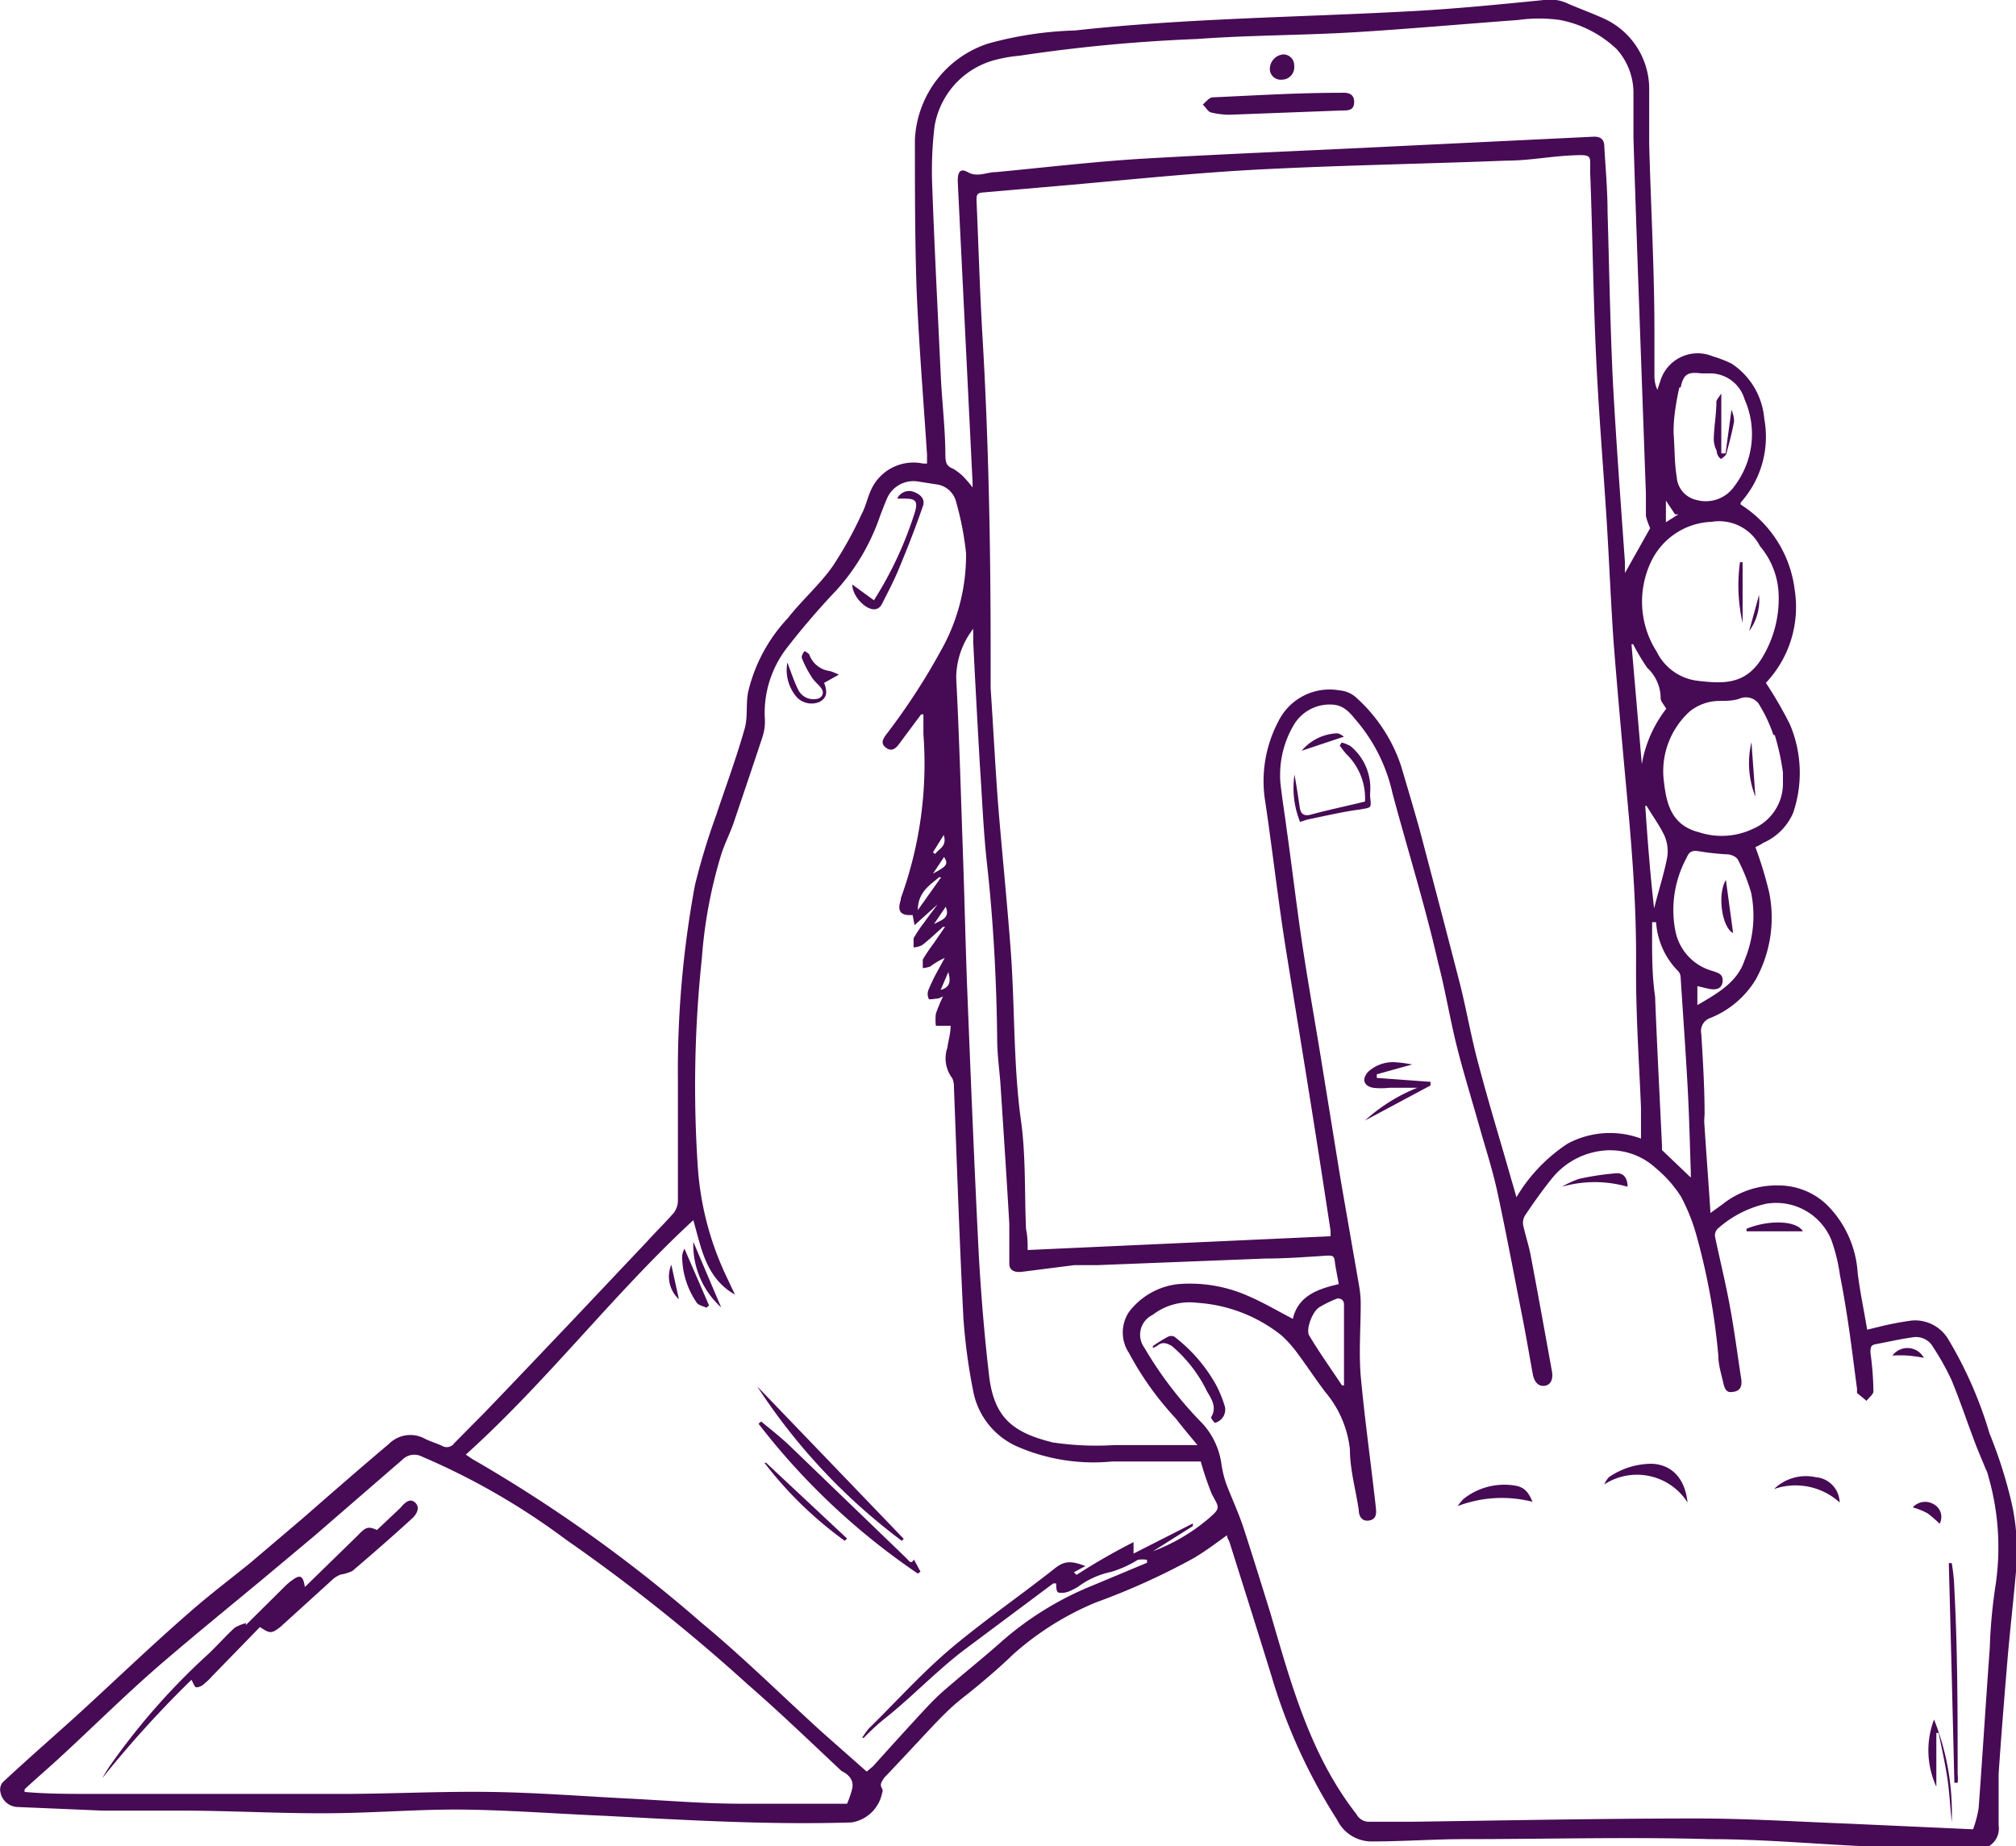 <svg xmlns="http://www.w3.org/2000/svg" viewBox="0 0 61.5 56.32"><defs><style>.cls-1{fill:#470a54;}</style></defs><g id="Layer_2" data-name="Layer 2"><g id="DESIGNED_BY_FREEPIK" data-name="DESIGNED BY FREEPIK"><path class="cls-1" d="M61.37,45.86a14,14,0,0,0-.68-2.14,12.36,12.36,0,0,0-1.24-2.84,1.18,1.18,0,0,0-1.12-.6,9.06,9.06,0,0,0-1,.19l-.37.09c-.1-.6-.22-1.16-.29-1.73a3.21,3.21,0,0,0-.94-2.08,2.13,2.13,0,0,0-1.47-.59,2.65,2.65,0,0,0-1.72.58l-.36.26c-.06-.93-.13-1.84-.19-2.76A2.26,2.26,0,0,1,52,34c0-.82-.05-1.64-.1-2.46a.42.42,0,0,1,.28-.49,2.87,2.87,0,0,0,1.38-1.17,3.9,3.9,0,0,0,.41-2.66,11.91,11.91,0,0,0-.42-1.38,1.51,1.51,0,0,0,.24-.13,1.76,1.76,0,0,0,.91-.91,3.78,3.78,0,0,0-.1-2.71,12.21,12.21,0,0,0-.73-1.26A3.37,3.37,0,0,0,54.75,18a3.59,3.59,0,0,0-1.65-2.61.61.61,0,0,1,0-.06,3,3,0,0,0,.72-2.56,2.23,2.23,0,0,0-1-1.68,3.54,3.54,0,0,0-.57-.22,1.19,1.19,0,0,0-1.6.75l-.09.27a1,1,0,0,1-.09-.42c0-.45,0-.9,0-1.35,0-1.91-.11-3.82-.16-5.73,0-.57,0-1.14,0-1.71A2.36,2.36,0,0,0,49,.6c-.38-.18-.78-.32-1.17-.49A1.26,1.26,0,0,0,47.1,0c-1.4.14-2.8.28-4.21.35-3.37.18-6.74.21-10.1.58a11,11,0,0,0-2.65.4,3.24,3.24,0,0,0-2.23,2.93c0,1.52,0,3,.05,4.54.07,1.69.21,3.38.32,5.07v.27h-.12a1.42,1.42,0,0,0-1.62.88c-.09.21-.14.45-.25.65a11.57,11.57,0,0,1-.9,1.62c-.4.56-.91,1-1.36,1.57a4.93,4.93,0,0,0-1.21,2.26c-.07.37,0,.77-.11,1.13-.25.88-.57,1.74-.86,2.61A20.72,20.72,0,0,0,21.2,27a31,31,0,0,0-.52,5.93c0,1.23,0,2.45,0,3.68a.64.64,0,0,1-.12.38c-.27.31-.56.59-.83.89l-2.42,2.56c-.85.89-1.69,1.78-2.54,2.66l-.91.92a.28.28,0,0,1-.38.08c-.17-.08-.36-.13-.53-.22a.92.92,0,0,0-1.08.16c-.89.75-1.76,1.51-2.63,2.27l-1.6,1.36c-.63.51-1.28,1-1.89,1.54-1.15,1-2.28,2.09-3.42,3.13C1.6,53,.84,53.66.09,54.36a.34.34,0,0,0-.08.29.55.55,0,0,0,.53.47l2.59.11c.79,0,1.59,0,2.38,0,1.51,0,3,.09,4.51.08s2.8-.13,4.2-.11,2.83.13,4.25.19c2.5.13,5,.28,7.51.2a1.13,1.13,0,0,0,.93-.9.15.15,0,0,0,0-.13c-.09-.14,0-.23.07-.34.48-.5.94-1,1.42-1.51s.7-.71,1.07-1,1-.82,1.43-1.24a8.92,8.92,0,0,1,2.53-1.59,21.23,21.23,0,0,0,3-1.36c.35-.21.67-.45,1-.69,0,.08.06.15.08.22.43,1.36.86,2.72,1.28,4.08a17.13,17.13,0,0,0,2,4.38,1.17,1.17,0,0,0,1.1.66c.92,0,1.85-.07,2.78-.07,2.49,0,5-.07,7.49,0,1.66,0,3.31.16,5,.23,1,0,2.06.05,3.08.06a.62.62,0,0,0,.73-.7c0-.53,0-1.06,0-1.58.08-1.2.18-2.4.28-3.6.08-.89.18-1.78.26-2.68A6.75,6.75,0,0,0,61.37,45.86ZM53.22,29.29c-.22.67-.81,1-1.44,1.37l0-.58.34.08c.23.05.41,0,.43-.22s-.12-.26-.3-.32a1.58,1.58,0,0,1-1.14-1.22,3.33,3.33,0,0,1,.35-2.25c.07-.18.18-.22.39-.18a7.71,7.71,0,0,0,.84.09c.12,0,.29.08.33.17a5.53,5.53,0,0,1,.4,1A3.54,3.54,0,0,1,53.22,29.29ZM38.6,24.47c.22,1.48.39,3,.62,4.44s.51,3.14.76,4.71c.21,1.31.41,2.61.61,3.92v.17l-9.24.42c0-.18,0-.41-.05-.64-.05-1.14,0-2.29-.17-3.42-.22-1.7-.17-3.41-.3-5.12-.11-1.46-.26-2.93-.38-4.39-.09-1.19-.15-2.38-.23-3.57,0-.36,0-.72,0-1.08,0-3.23-.06-6.45-.25-9.67-.08-1.37-.12-2.75-.18-4.12,0-.16,0-.24.21-.25l2.65-.23c1.92-.17,3.84-.37,5.76-.47,2.51-.13,5-.17,7.54-.27.68,0,1.34-.13,2-.16s.55,0,.56.53c.07,1.79.09,3.59.17,5.39s.22,3.45.33,5.17c.08,1.28.13,2.56.22,3.83.13,1.64.28,3.27.43,4.91s.26,3.2.25,4.81.09,2.94.15,4.41c0,.3,0,.61,0,.94a2.74,2.74,0,0,0-2.23.15,5,5,0,0,0-1.57,1.64c-.06-.21-.1-.36-.15-.52-.33-1.17-.69-2.33-1-3.51-.22-.8-.36-1.62-.56-2.43-.41-1.59-.83-3.19-1.25-4.78-.18-.64-.37-1.28-.56-1.92a4.87,4.87,0,0,0-1.4-2.11.86.86,0,0,0-.47-.19A1.74,1.74,0,0,0,39,22,3.9,3.9,0,0,0,38.6,24.47Zm.84,15.76c-.48-.25-.92-.51-1.39-.71a4.38,4.38,0,0,0-2.11-.35,2.18,2.18,0,0,0-1.5.85,1.13,1.13,0,0,0,0,1.25,9.47,9.47,0,0,0,1.43,2c.2.26.41.51.66.81H34A9,9,0,0,1,32.12,44c-1.22-.3-1.8-.75-1.95-2.06s-.24-2.43-.31-3.64c-.14-2.76-.25-5.51-.36-8.27-.05-1.38-.08-2.76-.13-4.14-.06-1.74-.11-3.48-.2-5.21a2.46,2.46,0,0,1,.52-1.5c0,.14,0,.27,0,.41.06,1.24.13,2.48.2,3.72.07,1,.11,2.1.23,3.13.19,1.75.28,3.5.3,5.25,0,.51.08,1,.11,1.53.09,1.37.18,2.74.26,4.11,0,.41,0,.81,0,1.22,0,.2.16.28.42.24l1.57-.2c.24,0,.48,0,.72,0l5.1-.2c.63,0,1.27-.05,1.9-.09.14,0,.2,0,.22.18s.08.45.12.69C40.24,39.31,39.6,39.51,39.44,40.23ZM41,39.79v2.47l-.06,0c-.34-.51-.69-1-1-1.52-.11-.17.08-.71.3-.86a3.51,3.51,0,0,1,.55-.27C40.85,39.6,41,39.62,41,39.79Zm9.1-16.31-.33-3.83.05,0a6.52,6.52,0,0,0,.43.72,1.27,1.27,0,0,1,.41.93c0,.1.1.19.17.32A3.8,3.8,0,0,0,50.06,23.48Zm.34,4.65h.08a2.35,2.35,0,0,0,.68,1.5.29.29,0,0,1,.07.19c.07,1.1.15,2.19.21,3.29.05.88.07,1.77.1,2.66,0,.05,0,.1,0,.15l-.88-.84s0-.09,0-.14c-.07-1.51-.15-3-.21-4.54C50.38,29.64,50.4,28.88,50.4,28.13Zm-.21-3.55c.19.32.4.6.55.92a1.21,1.21,0,0,1,.08.65c-.1.52-.26,1-.4,1.56C50.34,26.66,50.26,25.62,50.19,24.58Zm3.91-2.16a7.23,7.23,0,0,1,.25,1.14h0l0,.39a1.5,1.5,0,0,1-.91,1.33,2.22,2.22,0,0,1-1.64.11c-.84-.21-1-.85-1.08-1.54a2.46,2.46,0,0,1,.8-2.16,1.47,1.47,0,0,1,.88-.31c.21,0,.43,0,.63-.07a.49.49,0,0,1,.57.14A4.56,4.56,0,0,1,54.1,22.42Zm-2.87-10.6c.09-.42.22-.48.64-.43h.31a1.1,1.1,0,0,1,1,.79,2.62,2.62,0,0,1-.31,2.65,1.06,1.06,0,0,1-1.16.42.77.77,0,0,1-.6-.7c-.07-.42-.06-.84-.09-1.25S51.12,12.3,51.23,11.82Zm-.17,3.87.1,0-.38.24,0-.66Zm1.1.23a1.4,1.4,0,0,1,1.49.74,2.4,2.4,0,0,1,.57,1.5,3.46,3.46,0,0,1-.52,1.93c-.51.81-1.19.77-2,.67a1.6,1.6,0,0,1-1.2-.88,2.83,2.83,0,0,1-.18-2.73A2.13,2.13,0,0,1,52.16,15.92ZM28.51,3.85a2.52,2.52,0,0,1,1.77-2,4.4,4.4,0,0,1,.82-.15,49,49,0,0,1,5.41-.51c1.62-.12,3.24-.11,4.87-.21S44.67.73,46.31.61a4.58,4.58,0,0,1,1.28,0,3.47,3.47,0,0,1,1.73.89,2,2,0,0,1,.51,1.38c0,.44,0,.88,0,1.32.06,1.95.13,3.91.2,5.86l.18,5c0,.23,0,.45,0,.68a2,2,0,0,0,.13.37l-.77,1.37c0-.07,0-.2,0-.33-.13-1.85-.27-3.7-.37-5.56-.08-1.7-.11-3.42-.16-5.13,0-.65-.06-1.31-.1-2,0-.21-.12-.3-.33-.29l-6,.29c-2.58.13-5.16.23-7.74.38-1.5.09-3,.27-4.49.41-.29,0-.56.17-.86,0s-.31.13-.3.35l.45,9.14s0,0,0,.13a2.59,2.59,0,0,0-.19-.23,1.58,1.58,0,0,0-.4-.34c-.21-.08-.23-.19-.24-.38,0-.81-.1-1.62-.14-2.44-.09-1.92-.19-3.84-.26-5.77A11.3,11.3,0,0,1,28.51,3.85ZM26,54.55a2.91,2.91,0,0,1-.16.47c-1.08,0-2.15,0-3.22,0s-2.19-.09-3.29-.15c-1.45-.07-2.91-.19-4.37-.21s-2.85.05-4.28.06c-1.67,0-3.35,0-5,0-1,0-2,0-2.93,0-.67,0-1.34,0-2-.06v-.08c.32-.3.66-.59,1-.9,1.09-1,2.15-2.06,3.25-3s2-1.67,3-2.5l1.59-1.33,2.68-2.32a.51.51,0,0,1,.6-.1,21.3,21.3,0,0,1,4.39,2.53,55.16,55.16,0,0,1,5.55,4.42c1,.87,1.91,1.75,2.86,2.64C25.79,54.08,26.06,54.23,26,54.55Zm10.87-8.23a5.73,5.73,0,0,1-1.7,1l1.22-.77,0-.08-1.81.92,0-.35a19.17,19.17,0,0,0-1.74,1l-.08-.08.35-.19c-.38-.14-.61-.19-.93.07-1,.79-2,1.48-3,2.3s-1.79,1.72-2.68,2.59a2.83,2.83,0,0,0-.2.28l.05,0a7.41,7.41,0,0,1,.58-.54c.87-.68,1.63-1.5,2.52-2.17l2.68-2,.09,0c0,.1,0,.27.08.28a.58.58,0,0,0,.34-.05,2,2,0,0,0,.25-.13,2.55,2.55,0,0,1,1-.45,3.34,3.34,0,0,0,.82-.37.86.86,0,0,1,.28,0v.09l-1.7.71a9.7,9.7,0,0,0-2.8,1.75c-.52.46-1.06.89-1.58,1.34a7,7,0,0,0-.62.59c-.56.6-1.11,1.21-1.66,1.82l-.19.16-1.37-1.21c-1.22-1.11-2.4-2.28-3.67-3.33a44.24,44.24,0,0,0-7-5l-.19-.13c2.49-2.24,4.5-4.9,6.94-7.15.24.82.37,1.76,1.27,2.27l-.24-.51a9.25,9.25,0,0,1-.89-3.34,37,37,0,0,1,.12-6.4A14.46,14.46,0,0,1,22,26.07c.1-.32.26-.63.37-.94.3-.89.6-1.77.89-2.65a1.5,1.5,0,0,0,.07-.59A3.24,3.24,0,0,1,24,19.77,23,23,0,0,1,25.52,18a6.5,6.5,0,0,0,1.33-2.27c.07-.18.14-.37.22-.55a.88.88,0,0,1,.95-.49l.58.09a.71.71,0,0,1,.57.54,9.22,9.22,0,0,1,.3,1.55,5.9,5.9,0,0,1-.78,3,19.74,19.74,0,0,1-1.59,2.45c-.11.15-.29.33-.07.49s.35-.05.46-.2.41-.55.61-.82l.07,0,0,.61a12,12,0,0,1-.69,5s0,0,0,.05c-.12.35,0,.49.36.46l.06.31.7-.63,0,0c-.13.18-.27.35-.4.54a4.2,4.2,0,0,0-.33.49c0,.07,0,.19,0,.28a.71.71,0,0,0,.26-.07c.22-.17.43-.37.64-.56l.06,0-.35.51a5.25,5.25,0,0,0-.33.49c0,.07,0,.17,0,.26a.78.78,0,0,0,.23-.05,2.32,2.32,0,0,1,.44-.26l-.23.42a5.36,5.36,0,0,0-.26.54.34.34,0,0,0,0,.28c0,.05.18,0,.28,0a.73.73,0,0,0,.16-.07,5.06,5.06,0,0,0-.22.53,1.5,1.5,0,0,0,0,.37l.33,0h.12c0,.23-.07.45-.1.67a1,1,0,0,0,.15.93.58.58,0,0,1,.05.25c.09,2.35.17,4.71.29,7.07a17.59,17.59,0,0,0,.31,2.28A2.32,2.32,0,0,0,31,44.11a5.83,5.83,0,0,0,2.93.47c.9,0,1.81,0,2.7,0a9.78,9.78,0,0,0,.34,1C37.2,46,37.24,46,36.87,46.32ZM28.8,26.14c.13.22.1.27-.34.51ZM28.46,26l.33-.53c.11.36-.16.42-.26.58Zm.2.76.05,0-.71,1C28,27.22,28.36,27,28.66,26.75Zm.19.9c.15.36-.16.41-.36.53Zm-.16,2.55.24-.56C29,29.92,29,30.11,28.69,30.2Zm32.2,18.06a15.86,15.86,0,0,0-.19,2c-.12,1.63-.22,3.26-.34,4.89a3.42,3.42,0,0,1-.17.64l-3.75-.17c-1.56-.06-3.12-.16-4.69-.16-2.9,0-5.81.06-8.71.1-.42,0-.85,0-1.27,0a.43.43,0,0,1-.39-.23c-1.42-1.82-2-4-2.63-6.15-.27-.87-.54-1.74-.82-2.6-.15-.45-.35-.88-.52-1.32a3.3,3.3,0,0,1-.15-.62,2.3,2.3,0,0,0-.57-1.22,11.82,11.82,0,0,1-1.78-2.32.67.67,0,0,1,.25-1,1.84,1.84,0,0,1,1.36-.37,4.6,4.6,0,0,1,2.58,1,3.56,3.56,0,0,1,.48.54c.3.4.57.82.88,1.22a3.23,3.23,0,0,1,.72,1.71c0,.62.18,1.23.27,1.85,0,.18.09.36.32.32s.22-.23.2-.41c-.15-1.35-.34-2.69-.46-4-.06-.73,0-1.47,0-2.21a3.29,3.29,0,0,0-.05-.54L40.9,36l-.54-3.33c-.2-1.26-.43-2.52-.62-3.78s-.32-2.4-.49-3.6c-.06-.47-.14-.94-.19-1.41a3,3,0,0,1,.41-1.77,1.27,1.27,0,0,1,1.25-.61c.34.05.51.31.7.53a5.13,5.13,0,0,1,1.06,2.17c.46,1.72,1,3.44,1.39,5.16.22.84.36,1.71.57,2.55s.51,1.8.76,2.7c.18.61.37,1.22.5,1.85.26,1.21.49,2.44.73,3.66.12.6.22,1.2.33,1.8.05.26.19.38.37.35s.26-.2.21-.46c-.21-1.16-.42-2.33-.64-3.49-.06-.32-.16-.62-.23-.93a.42.42,0,0,1,.05-.31c.26-.39.53-.77.82-1.13A2.31,2.31,0,0,1,49,35.09a2.06,2.06,0,0,1,1.51.54,3.73,3.73,0,0,1,.77.87,5.87,5.87,0,0,1,.44,1.07,20.4,20.4,0,0,1,.7,3.79c0,.28.09.55.15.82s.14.31.34.27.23-.2.21-.37c-.12-.78-.22-1.57-.37-2.35s-.29-1.33-.43-2a.29.29,0,0,1,.07-.24,3.29,3.29,0,0,1,1.48-.77,1.82,1.82,0,0,1,2,1.11,5.4,5.4,0,0,1,.26,1.07c.11.55.2,1.11.28,1.66s.16,1.2.24,1.8c0,0,0,.1,0,.13l.29.24c.07-.1.22-.2.21-.3a9.06,9.06,0,0,0-.09-1.16c0-.16,0-.24.17-.27.38-.07.76-.16,1.14-.21a.59.59,0,0,1,.6.3,7.76,7.76,0,0,1,.56,1c.25.6.46,1.23.69,1.84.11.3.24.59.36.89a.62.62,0,0,1,.07.19A7.82,7.82,0,0,1,60.89,48.26Z"/><path class="cls-1" d="M59.54,47.68h-.09q.09,3.35.17,6.7h.1a1.17,1.17,0,0,0,0-.26c0-1.88,0-3.76-.1-5.64A5.79,5.79,0,0,0,59.54,47.68Z"/><path class="cls-1" d="M42,32.88v-.11l1.08-.3a4.14,4.14,0,0,0-.55-.07,1.12,1.12,0,0,0-.8.3c-.19.22-.13.42.15.48a2.16,2.16,0,0,0,.51,0l.85,0a5.26,5.26,0,0,0-1.6,1l2-1.07V33Z"/><path class="cls-1" d="M37.1,42.25a4.78,4.78,0,0,0-1.28-1.48.23.23,0,0,0-.18,0,4.57,4.57,0,0,0-.47.29l0,.06.12-.06c.16-.13.27-.11.46,0a4.21,4.21,0,0,1,1.07,1.38c.13.22.32.49.12.8,0,0,.09.16.13.16a.42.42,0,0,0,.3-.48A3.72,3.72,0,0,0,37.1,42.25Z"/><path class="cls-1" d="M41.8,24.34a1.41,1.41,0,0,1,0-.2,1.66,1.66,0,0,0-.6-1.38,1.09,1.09,0,0,0-.27-.11l-.06.09a2.56,2.56,0,0,0,.2.26,1.87,1.87,0,0,1,.57,1.45c-.57.14-1.1.25-1.62.39-.23.07-.34,0-.37-.21s-.1-.67-.16-1a2.75,2.75,0,0,0,.17,1.44l.22-.07c.54-.11,1.08-.24,1.62-.31C41.82,24.63,41.84,24.66,41.8,24.34Z"/><path class="cls-1" d="M50.4,44.65a2.31,2.31,0,0,0-1.32.41.83.83,0,0,0-.14.22,1.83,1.83,0,0,1,2.54.55C51.4,45.09,51,44.68,50.4,44.65Z"/><path class="cls-1" d="M46.18,45.31a2,2,0,0,0-1.53.41,1.32,1.32,0,0,0-.18.22,3.78,3.78,0,0,1,2.28-.13C46.61,45.47,46.47,45.35,46.18,45.31Z"/><path class="cls-1" d="M55.39,45.06a1.39,1.39,0,0,0-1.27.36,2,2,0,0,1,2,.41A.79.79,0,0,0,55.39,45.06Z"/><path class="cls-1" d="M59.07,54.5V52.86l.07,0c.09.45.19.89.26,1.34s.09.92.14,1.38A7.77,7.77,0,0,0,59,52.45,2.65,2.65,0,0,0,59.07,54.5Z"/><path class="cls-1" d="M49.29,35.79a8.17,8.17,0,0,0-1.12.17,2.71,2.71,0,0,0-.52.24,3.61,3.61,0,0,1,2,0C49.65,35.89,49.49,35.77,49.29,35.79Z"/><path class="cls-1" d="M53.28,37.48v.08H55C54.82,37.24,54,37.19,53.28,37.48Z"/><path class="cls-1" d="M59,45.89a.51.51,0,0,0-.65.09,2.23,2.23,0,0,1,.45.18,3.36,3.36,0,0,1,.37.32A.44.44,0,0,0,59,45.89Z"/><path class="cls-1" d="M40.77,22.37a1.48,1.48,0,0,0-1.06.53L41,22.47C40.92,22.42,40.84,22.36,40.77,22.37Z"/><path class="cls-1" d="M57.73,41.35a3.62,3.62,0,0,1,.47,0,4.44,4.44,0,0,1,.49.07A.57.57,0,0,0,57.73,41.35Z"/><path class="cls-1" d="M27.67,47.55l-3.56-3.43c-.28-.27-.59-.51-.89-.76l-.08.07A21,21,0,0,0,28,48l.08-.06-.2-.37C27.79,47.73,27.73,47.61,27.67,47.55Z"/><path class="cls-1" d="M27.51,47l.06-.06L23.1,42.29A18.35,18.35,0,0,0,27.51,47Z"/><path class="cls-1" d="M26.72,18.58a.27.27,0,0,0,.17-.13c.17-.33.34-.66.49-1,.27-.65.53-1.3.77-2,.09-.23-.08-.37-.26-.44a.4.4,0,0,0-.52.2h.23c.32,0,.4.07.32.38a11.34,11.34,0,0,1-1.26,2.72L26,17.83C26,18.19,26.43,18.64,26.72,18.58Z"/><path class="cls-1" d="M25,21.41c.27-.14.22-.37.14-.58l.45-.25a1.9,1.9,0,0,0-.27-.11A.77.77,0,0,1,24.7,20c0-.06-.09-.09-.13-.13s-.13.15-.11.2a3.19,3.19,0,0,0,.3.58c.08.14.23.24.31.37s0,.28-.16.3a.52.52,0,0,1-.55-.26c-.14-.28-.24-.59-.34-.85a1.26,1.26,0,0,0,.29,1.06A.62.62,0,0,0,25,21.41Z"/><path class="cls-1" d="M23.32,44.62A11.77,11.77,0,0,0,25.77,47l.07-.07-2.47-2.31Z"/><path class="cls-1" d="M20.81,38.3a2.51,2.51,0,0,0,.44,1.43c.06.09.2.11.3.16l.08-.07-.75-1.73A.63.63,0,0,0,20.81,38.3Z"/><path class="cls-1" d="M22,39.88l-.85-2A2.58,2.58,0,0,0,22,39.88Z"/><path class="cls-1" d="M20.71,39.63l-.23-1.05A.93.93,0,0,0,20.71,39.63Z"/><path class="cls-1" d="M12.21,46l-.71.67c-.27-.12-.34-.09-.58.16L9.3,48.41c-.05-.34-.14-.39-.37-.22a1.78,1.78,0,0,0-.26.22L7.5,49.57l0-.06a1.51,1.51,0,0,0-.34.14c-.27.25-.52.53-.79.79a20.52,20.52,0,0,0-3,3.4c-.09.13-.17.26-.25.4a33.36,33.36,0,0,1,2.72-3c.06.1.09.22.15.23a.37.37,0,0,0,.24-.11,1.73,1.73,0,0,0,.24-.23l1.46-1.5c.3.2.35.21.62,0l1.63-1.48a.88.88,0,0,1,.21-.12,1.27,1.27,0,0,0,.36-.11c.62-.53,1.23-1.06,1.83-1.61.13-.12.25-.33.08-.48S12.33,45.86,12.21,46Z"/><path class="cls-1" d="M36.94,3.43a2.52,2.52,0,0,0,.56.07v0l3.44-.13c.19,0,.37,0,.37-.26s-.2-.29-.39-.28c-1.31,0-2.62.08-3.93.14-.1,0-.2.14-.3.22C36.77,3.25,36.84,3.4,36.94,3.43Z"/><path class="cls-1" d="M39.1,2.43A.38.38,0,0,0,39.48,2a.33.33,0,0,0-.34-.34.45.45,0,0,0-.4.4A.33.33,0,0,0,39.1,2.43Z"/><path class="cls-1" d="M53.16,17.15h-.08A5.13,5.13,0,0,0,53.16,19Z"/><path class="cls-1" d="M53.66,18.15l-.3,1.1A1.59,1.59,0,0,0,53.66,18.15Z"/><path class="cls-1" d="M53.55,24.3l-.12-1.66A2.77,2.77,0,0,0,53.55,24.3Z"/><path class="cls-1" d="M52.87,28.46l-.22-1.62C52.38,27.28,52.53,28.3,52.87,28.46Z"/><path class="cls-1" d="M52.5,14s.14-.09.16-.15c.09-.33.18-.66.24-1a.93.93,0,0,0-.08-.35h0l-.18,1.33-.13,0V12c-.07.12-.14.18-.15.25,0,.38-.07.75-.08,1.13a.78.78,0,0,0,.09.37A.31.31,0,0,0,52.5,14Z"/></g></g></svg>